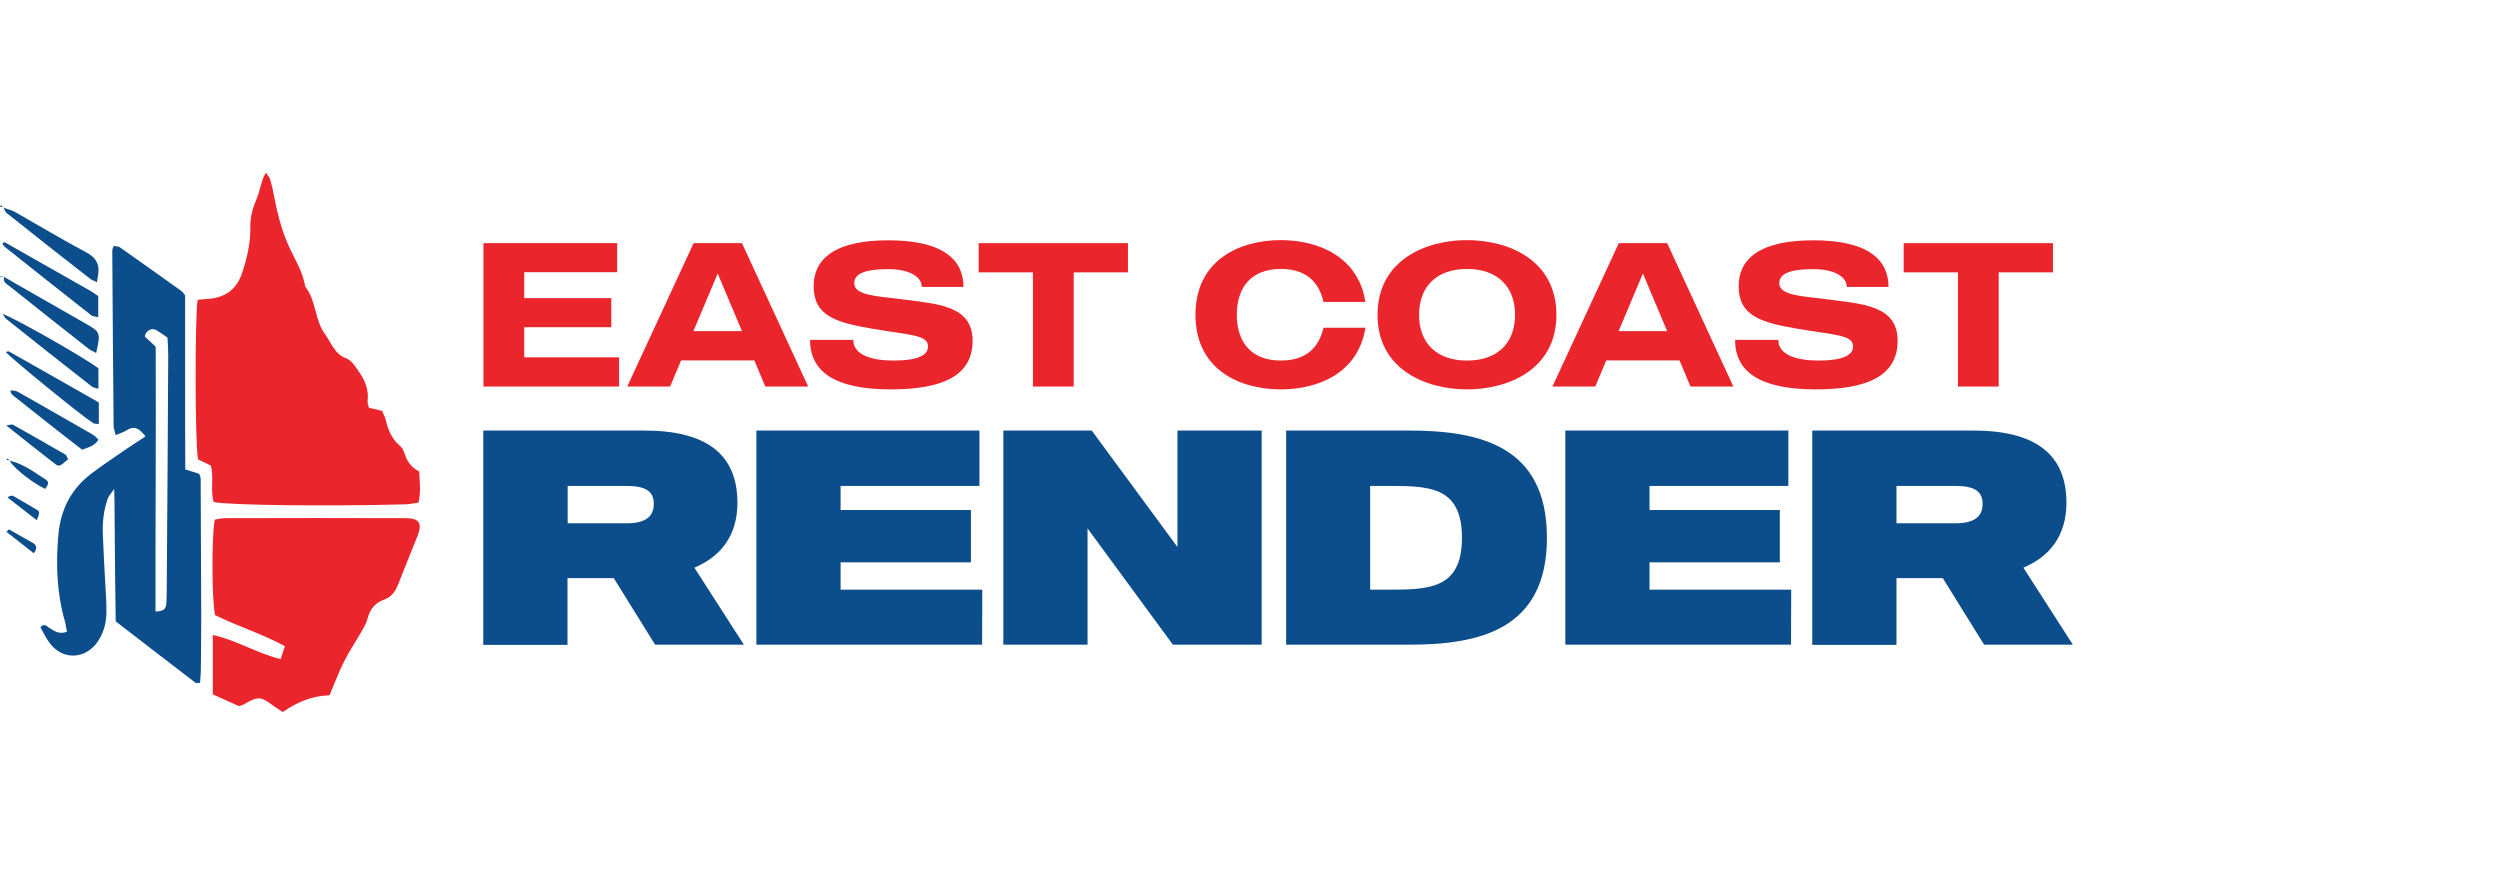 <?xml version="1.0" encoding="UTF-8"?> <!-- Generator: Adobe Illustrator 25.4.1, SVG Export Plug-In . SVG Version: 6.00 Build 0) --> <svg xmlns="http://www.w3.org/2000/svg" xmlns:xlink="http://www.w3.org/1999/xlink" version="1.1" id="Layer_1" x="0px" y="0px" width="1318.1px" height="466.5px" viewBox="0 0 1318.1 466.5" style="enable-background:new 0 0 1318.1 466.5;" xml:space="preserve"> <style type="text/css"> .st0{fill:#EB252C;} .st1{fill:#0C4D8C;} </style> <g> <g> <g> <path class="st0" d="M326.4,203.8h-71.5v-75.6h70.5v15.3h-49v13.7h45.9v15.3h-45.9v15.9h50V203.8z"></path> <path class="st0" d="M397.7,190h-38.6l-5.8,13.8h-22.6l35-75.6h25.5l34.9,75.6h-22.6L397.7,190z M391.2,174.6l-12.8-30.4 l-12.8,30.4H391.2z"></path> <path class="st0" d="M512.8,179.7c0,18.1-15.3,25.6-43.2,25.6c-29.9,0-42.5-9.6-42.5-26.1h22.8c0,8.4,10.6,10.9,21.3,10.9 c11.7,0,18.1-2.4,18.1-7.4c0-6.3-9.4-5.9-30-9.5c-19-3.2-30.3-7-30.3-22.2c0-15.3,12.2-24.3,39.4-24.3c29.9,0,39.6,11,39.6,24.6 h-22c0-5.1-6-9.4-17.8-9.4c-12.8,0-17.8,2.7-17.8,7.4c0,6.4,11.5,6.8,24.4,8.4C493.8,160.3,512.8,160.7,512.8,179.7z"></path> <path class="st0" d="M594.7,143.6h-28.6v60.2h-21.5v-60.2H516v-15.4h78.7V143.6z"></path> <path class="st0" d="M697.8,172.8h22.1c-3.7,23.7-24.6,32.5-44.6,32.5c-21.8,0-45-10.5-45-39.3c0-28.9,23.2-39.4,45-39.4 c20,0,40.9,8.9,44.6,32.6h-22.1c-2.4-10.4-9-17.4-22.5-17.4c-15.4,0-23.2,9.5-23.2,24.2c0,14.6,7.8,24.1,23.2,24.1 C688.8,190.1,695.4,183.1,697.8,172.8z"></path> <path class="st0" d="M820.6,166c0,28.8-25.3,39.3-47.1,39.3s-47.2-10.5-47.2-39.3c0-28.9,25.4-39.4,47.2-39.4 C795.3,126.6,820.6,137.1,820.6,166z M798.8,166c0-14.9-9.3-24.2-25.3-24.2c-16.1,0-25.3,9.3-25.3,24.2s9.2,24.1,25.3,24.1 C789.5,190.1,798.8,180.9,798.8,166z"></path> <path class="st0" d="M885.5,190h-38.6l-5.8,13.8h-22.6l35-75.6H879l34.9,75.6h-22.6L885.5,190z M879,174.6l-12.8-30.4l-12.8,30.4 H879z"></path> <path class="st0" d="M1000.5,179.7c0,18.1-15.3,25.6-43.2,25.6c-29.9,0-42.5-9.6-42.5-26.1h22.8c0,8.4,10.6,10.9,21.3,10.9 c11.7,0,18.1-2.4,18.1-7.4c0-6.3-9.4-5.9-30-9.5c-19-3.2-30.3-7-30.3-22.2c0-15.3,12.2-24.3,39.4-24.3c29.9,0,39.6,11,39.6,24.6 h-22c0-5.1-6-9.4-17.8-9.4c-12.8,0-17.8,2.7-17.8,7.4c0,6.4,11.5,6.8,24.4,8.4C981.5,160.3,1000.5,160.7,1000.5,179.7z"></path> <path class="st0" d="M1082.4,143.6h-28.6v60.2h-21.5v-60.2h-28.6v-15.4h78.7V143.6z"></path> </g> <g> <path class="st1" d="M323.6,304.8h-24.4V340h-44.4V227h84.8c32.6,0,49.2,12.3,49.2,38.1c0,17.4-8.9,28.4-22.7,34.2l26.1,40.6 h-46.8L323.6,304.8z M299.3,275.9h31c9.5,0,14.4-3.1,14.4-10.3c0-6.9-4.8-9.4-14.4-9.4h-31V275.9z"></path> <path class="st1" d="M517.8,339.9h-119V227h117.6v29.2h-73.2v12.7h68.7v27.6h-68.7v14.4h74.7L517.8,339.9L517.8,339.9z"></path> <path class="st1" d="M665.2,227v112.9h-46.8l-45-61.3v61.3H529V227h46.6l45.2,61.4V227H665.2z"></path> <path class="st1" d="M815.6,283.5c0,48.5-35.5,56.4-72.7,56.4h-64.8V227h64.8C780.2,227,815.6,235.1,815.6,283.5z M770.8,283.5 c0-27.9-18.4-27.3-41.1-27.3h-7.3v54.7h7.3C752.4,310.9,770.8,311.4,770.8,283.5z"></path> <path class="st1" d="M944.3,339.9h-119V227h117.6v29.2h-73.2v12.7h68.7v27.6h-68.7v14.4h74.7L944.3,339.9L944.3,339.9z"></path> <path class="st1" d="M1024.3,304.8h-24.4V340h-44.4V227h84.8c32.6,0,49.2,12.3,49.2,38.1c0,17.4-8.9,28.4-22.7,34.2l26.1,40.6 h-46.8L1024.3,304.8z M999.9,275.9h31c9.5,0,14.4-3.1,14.4-10.3c0-6.9-4.8-9.4-14.4-9.4h-31V275.9z"></path> </g> </g> <g> <path class="st0" d="M140.2,91c1.1,1.6,2,2.6,2.3,3.8c0.9,3.1,1.6,6.3,2.2,9.6c1.5,8,3.5,15.7,6.7,23.4s8.2,14.8,9.5,23.3 c5.9,7.3,4.9,17.5,10.4,25c1.9,2.6,3.3,5.7,5.3,8.3c1.3,1.7,3.2,3.5,5.2,4.2c3.4,1.2,5,3.9,6.9,6.6c3.6,5,5.9,10.1,5.1,16.4 c-0.1,0.9,0.4,1.9,0.7,3.4c2,0.5,4.1,0.9,6.9,1.6c0.6,1.4,1.6,3.1,2,4.9c1.2,5.2,3.2,9.9,7.4,13.5c1.2,1,2.1,2.6,2.5,4.1 c1.3,4.3,3.8,7.5,7.7,9.5c0.3,5.6,1,10.8-0.4,16.4c-2.2,0.3-4.4,0.8-6.6,0.9c-41.4,1.1-93,0.5-101.3-1.2c-2-6.1,0.3-12.9-1.6-19.3 c-2.3-1.1-4.6-2.2-6.7-3.2c-1.6-8.3-1.7-74.4-0.2-84.1c1.7-0.2,3.5-0.4,5.3-0.5c9.2-0.6,15.3-5,18.2-13.8 c2.6-7.8,4.4-15.8,4.3-24.1c-0.1-5,1.1-9.7,3.1-14.3c1.4-3.3,2.1-6.8,3.2-10.2C138.6,93.9,139.3,92.8,140.2,91z"></path> <path class="st1" d="M76.7,230.1c-3.2-4.3-5.9-5.8-9.8-3.3c-1.6,1-3.5,1.6-5.9,2.6c-0.5-2.1-1.1-3.6-1.1-5 c-0.3-30.8-0.5-61.5-0.7-92.3c0-0.6,0.3-1.2,0.7-2.4c1.1,0.2,2.5,0.1,3.3,0.7c11,7.7,21.9,15.5,32.8,23.3c0.5,0.4,0.8,1,1.6,2.1 c0.1,30.1-0.1,60.8,0.1,91.7c3,0.9,5.1,1.6,7.3,2.3c0.3,0.8,0.8,1.7,0.8,2.6c0.1,24.2,0.2,48.4,0.3,72.7c0,9.2-0.1,18.3-0.2,27.5 c0,2.5-0.3,5-0.4,7.4c-1.3,0-2.1,0.3-2.4,0c-14-10.7-28-21.5-42.1-32.4c-0.1-7.9-0.2-15.4-0.3-22.9s-0.1-15.1-0.2-22.6 c-0.1-7.4,0-14.7-0.3-24.3c-2,2.9-2.9,3.8-3.3,4.8c-2.1,5.9-2.9,12.1-2.7,18.4c0.3,8.8,0.8,17.6,1.3,26.5 c0.3,5.2,0.7,10.5,0.6,15.7c-0.1,5.6-1.6,11-5,15.7c-6.4,8.6-17.6,9.1-24.4,0.8c-2.2-2.7-3.7-6-5.4-9c2.2-2.3,3.3-0.5,4.5,0.2 c2.7,1.7,5.3,3.8,9.5,2.2c-0.4-1.9-0.6-3.8-1.1-5.6c-4.3-15-4.8-30.2-3.4-45.7c1.2-13.2,6.7-23.9,17.1-31.9 c6.5-5,13.4-9.4,20.1-14.1C70.7,234,73.4,232.2,76.7,230.1z M82,322.4c3.8,0,5.3-1.2,5.6-3.4c0.3-2.2,0.2-4.6,0.3-6.9 c0.3-41.5,0.6-83.1,0.8-124.6c0-3.2-0.2-6.4-0.4-9.5c-2.1-1.4-3.6-2.6-5.3-3.6c-0.5-0.4-1.2-0.6-1.8-0.8c-2.1-0.5-4.8,1.6-4.8,3.9 c1.8,1.7,3.6,3.4,5.7,5.3C82.3,229.3,81.9,275.7,82,322.4z"></path> <path class="st0" d="M173.7,366.6c-9.1,0.2-17.1,3.6-24.6,8.8c-1.9-1.3-3.6-2.2-5.1-3.4c-6.6-4.9-8-5-15.7-0.5 c-0.5,0.3-1.2,0.4-2.3,0.8c-4.4-2-9.1-4.1-13.8-6.2c0-10.6,0-20.7,0-31.3c12.6,2.7,23.2,9.7,35.8,12.7c0.8-2.4,1.4-4.4,2.2-6.8 c-12.1-6.6-25-10.5-36.8-16.4c-1.7-7.2-1.9-40.7-0.2-50.3c1.7-0.3,3.6-0.8,5.5-0.8c31.8-0.1,63.5-0.1,95.3,0c7,0,8.7,2.7,6.2,9.2 c-3.4,8.5-6.9,17-10.2,25.5c-1.5,3.8-3.4,6.8-7.6,8.3c-4.6,1.6-7.4,5.1-8.6,9.9c-0.5,2.2-1.7,4.2-2.8,6.2 c-3.1,5.4-6.6,10.6-9.4,16.1C178.7,354,176.6,359.9,173.7,366.6z"></path> <path class="st1" d="M51.8,156.1c0,4,0,7.2,0,11.1c-1.5-0.4-2.8-0.3-3.6-0.9c-15.4-12.1-30.7-24.2-46-36.4c-0.4-0.3-0.6-1-0.9-1.6 c0.3-0.2,0.5-0.5,0.8-0.5c0.3-0.1,0.7,0.1,0.9,0.2c14.5,8.2,28.9,16.4,43.3,24.6C48.1,153.5,49.6,154.6,51.8,156.1z"></path> <path class="st1" d="M1.5,109.4c2.1,0.8,4.3,1.2,6.3,2.3c12.5,7.1,24.8,14.5,37.4,21.2c5.1,2.7,7.4,6,6.6,11.6 c-0.2,1.2-0.4,2.4-0.7,4.3c-1.7-0.9-2.9-1.2-3.8-2C32.6,135.4,18,123.9,3.5,112.3c-0.9-0.7-1.2-2.1-1.8-3.1L1.5,109.4z"></path> <path class="st1" d="M2.1,146c14.4,8.2,28.8,16.5,43.2,24.7c7.7,4.4,7.8,4.8,5.4,15.4c-1.5-0.8-2.9-1.4-4.1-2.3 C32.9,173,19,162.1,5.3,151.1c-1.6-1.3-4.2-2.4-3-5.4L2.1,146z"></path> <path class="st1" d="M51.9,194.2c0,3.2,0,6.7,0,10.8c-1.4-0.5-2.7-0.6-3.6-1.3C33.2,191.9,18.1,180,3.1,168 c-0.6-0.5-0.9-1.4-1.6-2.5C9.9,168.9,43.7,188.1,51.9,194.2z"></path> <path class="st1" d="M52.1,212.2c0,4.1,0,7.6,0,11.4c-1.3-0.2-2.4-0.1-3.1-0.6c-6.7-4.3-42.3-33.4-46-37.4 c0.6-0.1,1.3-0.5,1.7-0.3C20.5,194.2,36.3,203.2,52.1,212.2z"></path> <path class="st1" d="M5.4,205.8c1.2,0.2,2.7,0.1,3.7,0.6c13.3,7.5,26.6,15.2,39.9,22.8c1.1,0.6,1.9,1.7,2.9,2.6 c-2,3.4-5.3,4-8.6,5.3c-4.3-3.3-8.7-6.7-13-10.1c-7.2-5.6-14.3-11.3-21.5-17c-1.4-1.2-3.5-2-3.2-4.4L5.4,205.8z"></path> <path class="st1" d="M35.9,242.1c-4.6,4-4.7,4.2-7.5,2c-8.2-6.3-16.3-12.8-25.1-19.8c1.9-0.2,2.9-0.7,3.5-0.4 c9.3,5.2,18.6,10.6,27.9,15.9C35,240.1,35.2,240.9,35.9,242.1z"></path> <path class="st1" d="M5.5,243c7.1,1.7,12.7,6.1,18.7,9.9c2.2,1.4,0.7,3.3-0.4,4.9c-7.1-3.6-14.5-9.4-18.3-14.1 c-0.1-0.2,0.1-0.6,0.1-0.9L5.5,243z"></path> <path class="st1" d="M19.4,274.3c-5.2-4-10.2-8-15.4-12c2.1-1.9,3.4-0.5,4.7,0.2c3.7,2.1,7.3,4.2,10.9,6.4 C21,269.8,21,270.4,19.4,274.3z"></path> <path class="st1" d="M4.7,279.1c4.2,2.4,8.5,4.8,12.7,7.2c2,1.2,2.3,2.9,0.4,5.4c-4.8-3.8-9.6-7.5-14.4-11.3 C3.8,280,4.3,279.5,4.7,279.1z"></path> <path class="st1" d="M2.3,145.8c-0.7,0.1-1.5,0.3-2.2,0.4c0.1-0.2,0.3-0.6,0.3-0.6c0.6,0.2,1.1,0.4,1.7,0.5 C2.1,146,2.3,145.8,2.3,145.8z"></path> <path class="st1" d="M5.7,242.8c-0.7-0.1-1.5-0.2-2.2-0.3c0.1-0.3,0.2-0.5,0.3-0.8c0.6,0.5,1.2,0.9,1.7,1.4 C5.5,243,5.7,242.8,5.7,242.8z"></path> <path class="st1" d="M1.7,109.2C1.1,109.1,0.6,109,0,109c0.2-0.3,0.4-0.7,0.6-1c0.3,0.5,0.6,0.9,0.9,1.4L1.7,109.2z"></path> </g> </g> </svg> 